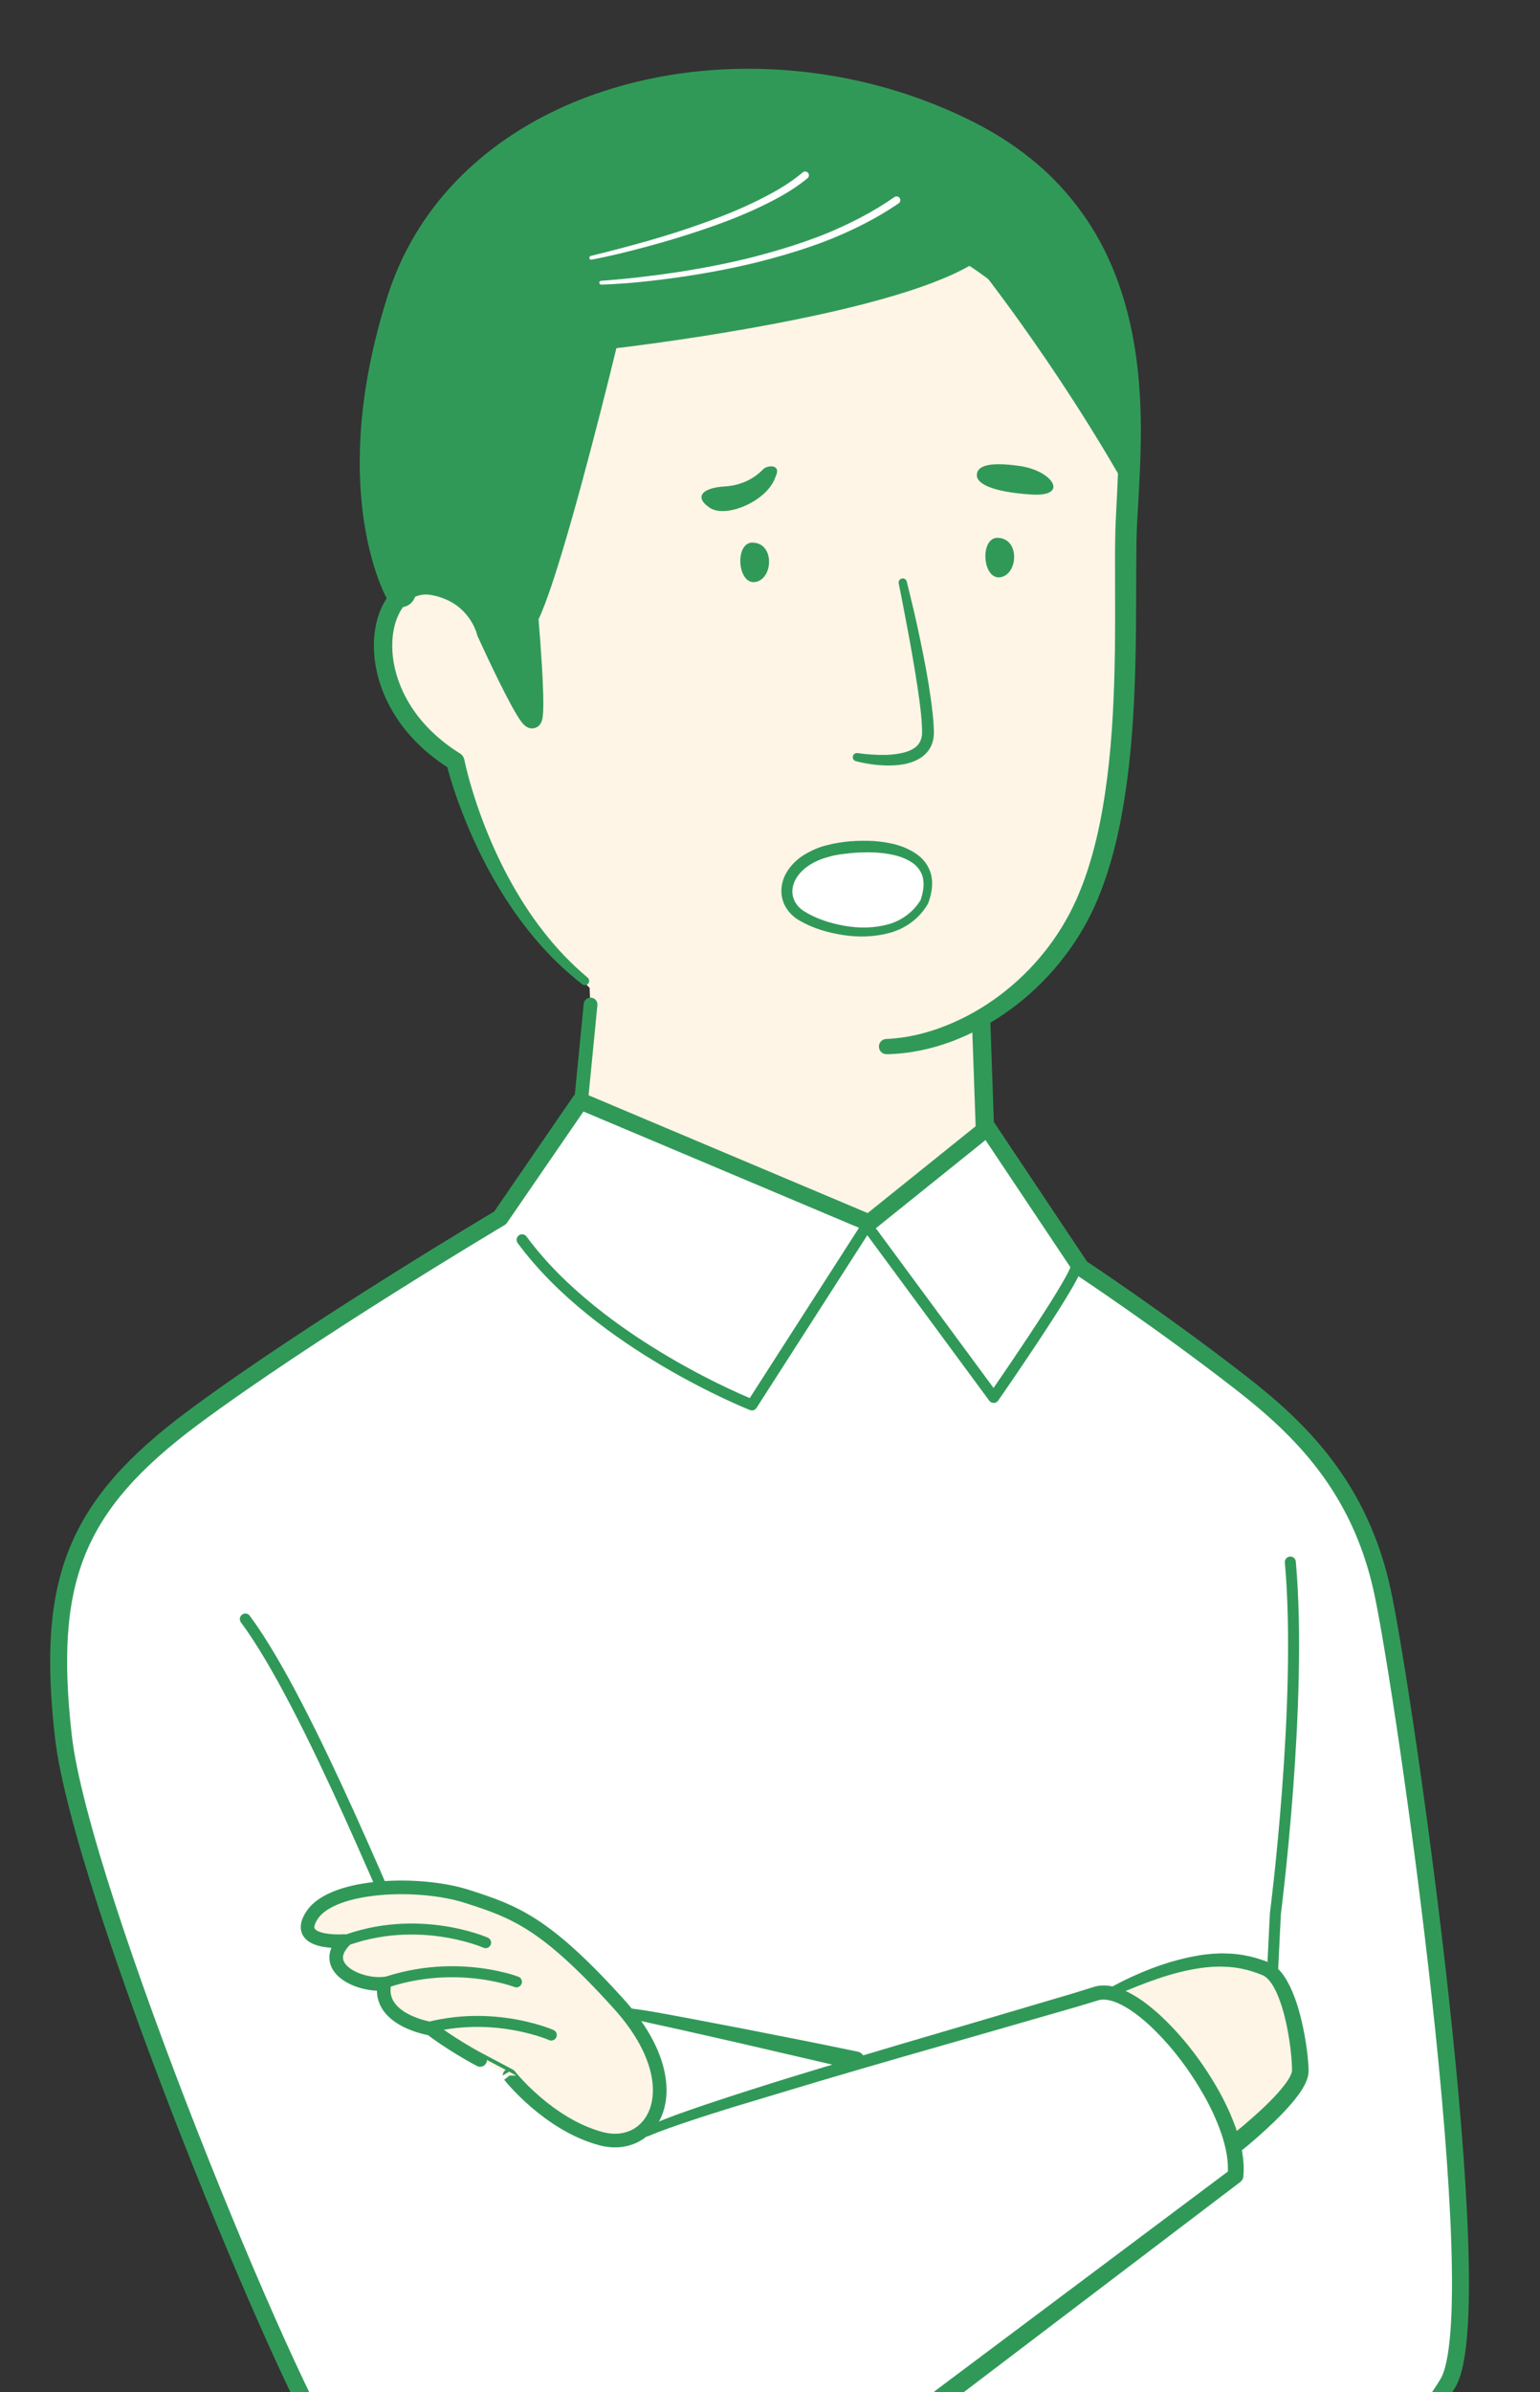 <?xml version="1.0" encoding="iso-8859-1"?>
<!-- Generator: Adobe Illustrator 17.0.0, SVG Export Plug-In . SVG Version: 6.00 Build 0)  -->
<!DOCTYPE svg PUBLIC "-//W3C//DTD SVG 1.1//EN" "http://www.w3.org/Graphics/SVG/1.1/DTD/svg11.dtd">
<svg version="1.1" id="&#x30EC;&#x30A4;&#x30E4;&#x30FC;_1"
	 xmlns="http://www.w3.org/2000/svg" xmlns:xlink="http://www.w3.org/1999/xlink" x="0px" y="0px" width="288.029px"
	 height="447.187px" viewBox="0 0 288.029 447.187" style="enable-background:new 0 0 288.029 447.187;" xml:space="preserve">
<rect x="0" y="0" width="288.029" height="447.187" fill="#333333" stroke="none"/>
<g>
	<path style="fill:#FFF5E6;" d="M81.04,109.544c-9.676-0.806-10.233,8.047-8.809,16.76c1.423,8.713,13.383,16.497,13.383,16.497
		s4.437,16.509,9.86,24.996c3.96,6.198,14.807,16.873,14.807,16.873l0.191,5.51l-1.336,19.681l42.737,27.013l34.27-18.143
		l-1.156-28.794c0,0,13-8,18.482-22.279c4.324-11.263,6.185-31.101,6.185-31.101l0.908-26.392l0.705-40.939
		c0,0-4.435-33.464-57.655-36.286S81.04,72.048,81.04,109.544z"/>
	<g>
		<defs>
			<path id="SVGID_1_" d="M184.678,210.792l-22.137,17.794l-53.992-22.774L93.54,227.654c0,0-35.588,21.135-57.346,37.298
				c-22.357,16.608-27.605,30.705-24.342,59.611c3.264,28.906,42.228,123.497,51.553,136.085s20.213,19.981,33.027,19.156
				c34.822-2.241,76.624-23.78,76.624-23.78s72.712,31.56,97.761-10.569c8.35-14.043-8.039-128.286-12.235-147.867
				c-4.196-19.581-15.415-30.499-26.575-39.163c-15.006-11.65-29.838-21.446-29.838-21.446L184.678,210.792z"/>
		</defs>
		<use xlink:href="#SVGID_1_"  style="overflow:visible;fill:#FFFFFF;"/>
		<clipPath id="SVGID_2_">
			<use xlink:href="#SVGID_1_"  style="overflow:visible;"/>
		</clipPath>
		
			<use xlink:href="#SVGID_1_"  style="overflow:visible;fill:none;stroke:#319958;stroke-width:3.172;stroke-linecap:round;stroke-linejoin:round;stroke-miterlimit:10;"/>
	</g>
	<path style="fill:none;stroke:#319958;stroke-width:2.058;stroke-linecap:round;stroke-linejoin:round;stroke-miterlimit:10;" d="
		M97.649,231.754c14.399,19.584,42.98,30.866,42.98,30.866l21.527-33.533l23.696,32.134c0,0,14.668-21.109,15.385-24.244"/>
	
		<line style="fill:none;stroke:#319958;stroke-width:3.436;stroke-linecap:round;stroke-linejoin:round;stroke-miterlimit:10;" x1="184.199" y1="210.727" x2="183.488" y2="190.437"/>
	<g>
		<path style="fill:#FFF5E6;" d="M74.891,110.631c0,0-11.034-19.115,0.155-54.548c12.366-39.16,65.994-51.498,106.299-31.082
			c36.559,18.519,29.536,58.424,29.226,75.519s1.333,47-7,67c-7.304,17.53-24.09,27.808-37.766,28.119"/>
		<path style="fill:#319958;" d="M72.436,112.049c-0.354-0.644-0.549-1.08-0.79-1.608c-0.224-0.505-0.43-1.009-0.629-1.513
			c-0.392-1.007-0.732-2.019-1.051-3.035c-0.62-2.033-1.113-4.085-1.501-6.148c-0.78-4.126-1.133-8.295-1.181-12.447
			c-0.078-8.31,1.094-16.54,3.087-24.499c0.502-1.99,1.039-3.97,1.648-5.925c0.56-1.941,1.277-3.983,2.072-5.917
			c1.603-3.898,3.679-7.603,6.138-11.021c4.92-6.852,11.419-12.443,18.611-16.634c7.212-4.191,15.117-7.019,23.205-8.669
			c8.096-1.648,16.395-2.124,24.602-1.539c8.208,0.588,16.335,2.241,24.113,4.926c3.888,1.344,7.687,2.949,11.36,4.806
			c3.697,1.875,7.258,4.09,10.517,6.714c6.559,5.199,11.816,12.093,15.118,19.761c3.348,7.667,4.891,15.924,5.4,24.082
			c0.542,8.173-0.03,16.332-0.474,24.273c-0.198,3.909-0.156,7.937-0.181,11.937c-0.007,4.01-0.02,8.034-0.094,12.063
			c-0.158,8.058-0.53,16.15-1.594,24.212c-1.082,8.043-2.75,16.132-6.172,23.734c-3.486,7.574-8.943,14.187-15.643,19.085
			c-6.676,4.877-14.7,8.217-23.158,8.378c-0.788,0.015-1.439-0.612-1.454-1.4c-0.015-0.778,0.595-1.422,1.369-1.453l0.021-0.001
			c3.811-0.151,7.604-1.07,11.181-2.503c3.586-1.423,6.978-3.356,10.07-5.683c6.19-4.65,11.18-10.875,14.31-17.923
			c3.129-7.081,4.743-14.889,5.744-22.716c0.996-7.852,1.325-15.815,1.44-23.792c0.052-3.991,0.044-7.989,0.031-11.999
			c0.003-4.02-0.057-8.017,0.118-12.121c0.399-8.067,0.89-15.962,0.317-23.813c-0.539-7.82-2.067-15.565-5.202-22.609
			c-3.098-7.048-7.903-13.253-13.95-17.988c-3.007-2.389-6.305-4.412-9.771-6.142c-3.496-1.741-7.11-3.243-10.811-4.497
			c-7.402-2.506-15.137-4.031-22.932-4.542c-7.793-0.509-15.655-0.007-23.272,1.592c-7.609,1.6-14.988,4.302-21.633,8.218
			c-6.629,3.918-12.517,9.067-16.928,15.29c-2.206,3.105-4.057,6.457-5.483,9.986c-0.715,1.78-1.325,3.53-1.866,5.445
			c-0.573,1.877-1.074,3.773-1.542,5.673c-1.856,7.603-2.906,15.393-2.785,23.133c0.067,3.866,0.42,7.718,1.154,11.47
			c0.364,1.876,0.822,3.726,1.383,5.526c0.288,0.895,0.592,1.784,0.933,2.643c0.172,0.428,0.348,0.851,0.533,1.261
			c0.174,0.385,0.405,0.856,0.536,1.091l0.051,0.091c0.761,1.368,0.269,3.094-1.099,3.855s-3.094,0.269-3.855-1.099L72.436,112.049z
			"/>
	</g>
	<path style="fill:#319958;" d="M181.346,47.691c-46.774,16.496-67.441,15.829-67.441,15.829s-5.85,39.857-14.925,51.929
		c1.925,18.071,1.925,18.071,1.925,18.071s-10.333-5.667-12.667-20c-14-6-13.347-2.889-13.347-2.889s-14.653-40.111,6.68-68.444
		s56.333-32.667,92.333-20.333s40,44.333,37.667,71C197.238,67.187,181.346,47.691,181.346,47.691z"/>
	<g>
		<path style="fill:#319958;" d="M169.589,108.709c0.9,3.621,1.773,7.239,2.522,10.892c0.765,3.649,1.466,7.315,1.984,11.032
			c0.254,1.863,0.496,3.722,0.557,5.664c0.063,0.933-0.016,2.187-0.547,3.229c-0.507,1.08-1.434,1.905-2.393,2.418
			c-1.953,1.035-3.993,1.166-5.927,1.146c-1.951-0.04-3.826-0.32-5.709-0.804c-0.413-0.106-0.662-0.527-0.555-0.94
			c0.099-0.384,0.469-0.626,0.852-0.573l0.038,0.005c1.759,0.25,3.598,0.375,5.364,0.33c0.885-0.029,1.76-0.119,2.594-0.283
			c0.833-0.155,1.636-0.397,2.294-0.778c1.365-0.758,1.902-1.966,1.787-3.694c-0.039-1.775-0.258-3.611-0.492-5.43
			c-0.5-3.646-1.118-7.299-1.776-10.944c-0.687-3.64-1.348-7.295-2.096-10.922l-0.001-0.005c-0.086-0.418,0.183-0.826,0.6-0.912
			C169.091,108.055,169.489,108.309,169.589,108.709z"/>
	</g>
	
		<line style="fill:none;stroke:#319958;stroke-width:2.573;stroke-linecap:round;stroke-linejoin:round;stroke-miterlimit:10;" x1="110.453" y1="187.769" x2="108.614" y2="206.539"/>
	<path style="fill:#319958;" d="M182.701,88.883c0.04,1.611,3.115,3.115,10.236,3.56c7.12,0.445,4.005-4.45-2.225-5.34
		C184.481,86.213,182.661,87.272,182.701,88.883z"/>
	<path style="fill:#319958;" d="M140.47,101.434c-3.115,0.445-2.448,8.01,0.89,7.343
		C144.698,108.109,144.921,101.211,140.47,101.434z"/>
	<path style="fill:#319958;" d="M186.308,100.544c-3.115,0.445-2.448,8.01,0.89,7.343
		C190.535,107.219,190.758,100.321,186.308,100.544z"/>
	<g>
		<path style="fill:#319958;" d="M206.479,82.856c-0.955-3.519-2.258-6.94-3.961-10.158c-1.678-3.229-3.703-6.271-5.97-9.114
			c-2.271-2.841-4.791-5.482-7.492-7.913c-2.691-2.404-5.63-4.692-8.601-6.511l1.795-0.008l0,0c-2.644,1.604-5.397,2.779-8.17,3.832
			c-2.775,1.049-5.586,1.918-8.406,2.729c-5.643,1.612-11.341,2.905-17.057,4.065c-5.716,1.158-11.456,2.157-17.207,3.063
			c-5.757,0.897-11.506,1.707-17.314,2.387l1.479-1.305c-2.138,8.779-4.365,17.518-6.729,26.239
			c-1.186,4.359-2.405,8.711-3.716,13.049c-0.657,2.169-1.334,4.335-2.066,6.496c-0.745,2.167-1.493,4.306-2.547,6.509l0.175-0.916
			c0.263,3.141,0.493,6.267,0.678,9.415c0.091,1.574,0.17,3.149,0.216,4.74c0.022,0.796,0.037,1.595,0.03,2.413
			c-0.004,0.41-0.013,0.823-0.038,1.256c-0.012,0.217-0.028,0.439-0.056,0.681c-0.033,0.252-0.049,0.473-0.17,0.888
			c-0.038,0.114-0.069,0.222-0.169,0.42c-0.026,0.049-0.035,0.071-0.078,0.142c-0.047,0.075-0.099,0.147-0.155,0.217l-0.086,0.101
			c-0.021,0.025-0.06,0.067-0.141,0.136c-0.137,0.118-0.299,0.221-0.465,0.295c-0.313,0.146-0.685,0.179-0.987,0.143
			c-0.189-0.026-0.416-0.095-0.56-0.162c-0.101-0.048-0.2-0.103-0.294-0.163c-0.085-0.056-0.121-0.087-0.183-0.134
			c-0.396-0.331-0.517-0.52-0.689-0.728c-0.307-0.4-0.531-0.754-0.758-1.115c-0.442-0.715-0.836-1.417-1.219-2.121
			c-0.764-1.408-1.479-2.817-2.181-4.231c-1.4-2.831-2.739-5.666-4.052-8.535c-0.043-0.093-0.076-0.188-0.1-0.284l-0.015-0.062
			c-0.081-0.333-0.285-0.895-0.488-1.334c-0.213-0.465-0.462-0.918-0.74-1.349c-0.558-0.863-1.237-1.642-2.017-2.298
			c-1.536-1.317-3.574-2.14-5.589-2.449c-1.848-0.26-3.552,0.472-4.771,1.983c-1.219,1.503-1.922,3.575-2.156,5.698
			c-0.467,4.297,0.771,8.803,3.064,12.602c2.293,3.835,5.67,6.998,9.527,9.391l0.001,0l0.052,0.035
			c0.384,0.257,0.632,0.647,0.724,1.066c0.81,3.768,2.021,7.633,3.406,11.339c1.407,3.718,3.028,7.365,4.929,10.859
			c1.892,3.498,4.036,6.866,6.491,9.994c2.434,3.145,5.202,6.025,8.242,8.589l0.008,0.007c0.338,0.285,0.381,0.791,0.096,1.129
			c-0.278,0.33-0.767,0.378-1.105,0.115c-3.235-2.524-6.208-5.392-8.841-8.541c-2.655-3.132-4.997-6.522-7.084-10.052
			c-2.096-3.528-3.907-7.219-5.503-10.999c-1.582-3.806-2.954-7.622-3.999-11.719l0.775,1.1l-0.001,0
			c-4.24-2.629-8.042-6.163-10.662-10.541c-2.611-4.35-4.093-9.52-3.534-14.757c0.3-2.596,1.118-5.257,2.912-7.49
			c0.898-1.101,2.081-2.066,3.479-2.649c1.393-0.593,2.957-0.757,4.397-0.564c1.397,0.218,2.63,0.552,3.891,1.098
			c1.243,0.531,2.422,1.25,3.467,2.131c1.046,0.881,1.952,1.921,2.689,3.062c0.368,0.571,0.696,1.167,0.98,1.787
			c0.285,0.648,0.515,1.204,0.719,2.03l-0.115-0.346c1.292,2.823,2.627,5.65,4.003,8.431c0.69,1.39,1.392,2.772,2.121,4.116
			c0.364,0.67,0.738,1.333,1.119,1.949c0.188,0.303,0.387,0.608,0.558,0.828c0.069,0.099,0.194,0.218,0.102,0.135l-0.066-0.045
			c-0.052-0.036-0.108-0.067-0.167-0.091c-0.099-0.048-0.277-0.107-0.42-0.118c-0.255-0.041-0.573,0-0.845,0.121
			c-0.146,0.062-0.286,0.152-0.403,0.256l-0.115,0.112l-0.064,0.072c-0.041,0.05-0.078,0.103-0.111,0.158l-0.045,0.077
			c-0.054,0.111-0.055,0.125-0.062,0.147c-0.007,0.039,0.027-0.13,0.04-0.266c0.017-0.146,0.03-0.315,0.04-0.489
			c0.02-0.348,0.029-0.718,0.032-1.091c0.007-0.748-0.007-1.514-0.029-2.282c-0.045-1.538-0.122-3.089-0.212-4.64
			c-0.181-3.102-0.411-6.221-0.671-9.318c-0.027-0.316,0.034-0.62,0.161-0.887l0.014-0.029c0.894-1.864,1.652-3.983,2.367-6.077
			c0.713-2.107,1.381-4.243,2.031-6.387c1.296-4.29,2.509-8.618,3.689-12.956c2.352-8.677,4.578-17.408,6.704-26.143
			c0.175-0.719,0.785-1.222,1.479-1.305c5.716-0.669,11.458-1.477,17.164-2.367c5.709-0.9,11.403-1.891,17.058-3.036
			c5.653-1.146,11.279-2.425,16.793-4c2.754-0.791,5.49-1.639,8.143-2.642c2.647-1.001,5.249-2.128,7.569-3.537l0,0l0.153-0.083
			c0.536-0.291,1.167-0.241,1.642,0.075c3.28,2.19,6.12,4.615,8.868,7.258c2.717,2.645,5.23,5.495,7.477,8.546
			c2.243,3.052,4.226,6.301,5.84,9.728c1.638,3.415,2.854,7.026,3.698,10.707c0.104,0.454-0.18,0.907-0.634,1.011
			c-0.443,0.101-0.884-0.166-1.003-0.6L206.479,82.856z"/>
	</g>
	<g>
		<path style="fill:#FFFFFF;" d="M168.082,38.011c-4.054,2.779-8.446,4.958-12.959,6.785c-4.536,1.777-9.204,3.154-13.912,4.329
			c-4.717,1.145-9.493,2.014-14.288,2.712c-4.8,0.68-9.616,1.209-14.472,1.369c-0.197,0.007-0.362-0.148-0.368-0.345
			c-0.006-0.192,0.14-0.354,0.33-0.368l0.01-0.001c4.796-0.349,9.596-0.908,14.357-1.628c4.76-0.742,9.496-1.652,14.161-2.834
			c4.655-1.211,9.26-2.62,13.71-4.416c4.424-1.843,8.704-4.026,12.608-6.758l0.017-0.012c0.321-0.224,0.763-0.146,0.987,0.174
			c0.224,0.321,0.146,0.762-0.174,0.987L168.082,38.011z"/>
	</g>
	<g>
		<path style="fill:#FFFFFF;" d="M151.036,33.31c-2.863,2.38-6.119,4.072-9.398,5.615c-3.29,1.536-6.678,2.82-10.1,3.976
			c-3.42,1.166-6.877,2.209-10.361,3.147c-3.484,0.941-6.98,1.817-10.532,2.489c-0.194,0.037-0.38-0.091-0.417-0.284
			c-0.035-0.187,0.082-0.367,0.264-0.413l0.007-0.002c6.964-1.719,13.92-3.58,20.669-6.001c3.379-1.192,6.716-2.51,9.928-4.062
			c3.198-1.553,6.362-3.267,9.019-5.54l0.009-0.007c0.297-0.254,0.745-0.22,0.999,0.078c0.254,0.297,0.22,0.745-0.078,0.999
			C151.042,33.305,151.038,33.309,151.036,33.31z"/>
	</g>
	
		<path style="fill:#FFFFFF;stroke:#319958;stroke-width:2.058;stroke-linecap:round;stroke-linejoin:round;stroke-miterlimit:10;" d="
		M45.887,302.65c12.122,16.318,28.906,59.21,32.636,66.204c3.73,6.993,5.906,13.21,5.906,13.21"/>
	<g>
		<path style="fill:#FFF5E6;" d="M208.231,372.204c16.318-7.926,23.777-6.061,28.44-4.196s6.527,14.919,6.527,19.115
			S230.61,401.11,230.61,401.11"/>
		<path style="fill:#319958;" d="M207.853,371.426c5.166-2.746,10.693-4.999,16.65-5.944c0.74-0.129,1.5-0.176,2.25-0.265
			c0.761-0.02,1.517-0.101,2.284-0.062c1.528,0.002,3.071,0.185,4.577,0.523c0.753,0.164,1.498,0.376,2.222,0.62
			c0.368,0.114,0.719,0.251,1.075,0.382l0.27,0.101l0.34,0.158c0.234,0.101,0.429,0.236,0.632,0.366
			c1.564,1.106,2.369,2.558,3.084,3.945c1.348,2.824,2.082,5.734,2.663,8.659c0.283,1.465,0.506,2.937,0.667,4.429
			c0.079,0.748,0.142,1.498,0.173,2.275c0.003,0.214,0.018,0.355,0.006,0.633c-0.016,0.297-0.044,0.599-0.112,0.84
			c-0.112,0.525-0.292,0.945-0.477,1.348c-0.766,1.573-1.737,2.755-2.723,3.92c-0.996,1.146-2.036,2.219-3.103,3.252
			c-2.141,2.069-4.341,3.988-6.665,5.859c-0.739,0.595-1.821,0.478-2.416-0.261c-0.595-0.739-0.478-1.821,0.261-2.416
			c0.005-0.004,0.01-0.008,0.015-0.012l0.031-0.024c2.225-1.732,4.435-3.597,6.498-5.53c1.034-0.969,2.031-1.967,2.956-2.997
			c0.908-1.024,1.786-2.119,2.312-3.152c0.125-0.25,0.233-0.505,0.272-0.69c0.039-0.109,0.031-0.169,0.045-0.234
			c0.013-0.083,0.004-0.305,0.005-0.454c-0.012-0.673-0.055-1.371-0.113-2.068c-0.12-1.396-0.302-2.801-0.539-4.191
			c-0.482-2.769-1.143-5.55-2.253-7.996c-0.556-1.192-1.271-2.346-2.099-2.932c-0.102-0.066-0.201-0.147-0.304-0.186l-0.15-0.079
			l-0.237-0.095c-0.323-0.126-0.645-0.261-0.968-0.368c-0.646-0.233-1.296-0.433-1.956-0.592c-1.318-0.326-2.671-0.519-4.045-0.55
			c-0.684-0.052-1.378,0.01-2.067,0.011c-0.692,0.069-1.385,0.094-2.077,0.2c-5.567,0.731-10.938,2.897-16.224,5.131l-0.013,0.005
			c-0.44,0.186-0.948-0.02-1.134-0.46C207.287,372.111,207.463,371.634,207.853,371.426z"/>
	</g>
	<g>
		<path style="fill:#FFFFFF;" d="M120.905,398.521c10.723-5.128,75.671-23.053,84.063-25.851
			c8.392-2.797,27.507,21.446,26.109,34.034l-55.014,41.494"/>
		<path style="fill:#319958;" d="M120.531,397.74c2.619-1.191,5.244-2.189,7.896-3.111c2.647-0.935,5.308-1.809,7.968-2.686
			c5.326-1.731,10.665-3.409,16.022-5.021c10.707-3.247,21.44-6.399,32.17-9.544l16.073-4.748l3.99-1.237
			c1.803-0.528,3.526-0.147,4.965,0.392c2.908,1.143,5.206,2.989,7.355,4.916c4.232,3.935,7.725,8.504,10.605,13.46
			c1.437,2.481,2.673,5.094,3.639,7.845c0.923,2.758,1.615,5.701,1.331,8.86c-0.037,0.409-0.245,0.762-0.547,0.993l-0.032,0.025
			l-54.871,41.685c-0.756,0.574-1.833,0.427-2.407-0.329c-0.574-0.756-0.427-1.833,0.329-2.407l0.009-0.007l55.158-41.303
			l-0.579,1.017c0.244-2.435-0.3-5.08-1.137-7.602c-0.869-2.53-2.011-5.004-3.361-7.369c-2.697-4.725-6.046-9.157-9.985-12.865
			c-1.974-1.813-4.141-3.513-6.457-4.427c-1.144-0.451-2.317-0.631-3.228-0.367l-4.028,1.218l-16.13,4.644
			c-10.752,3.07-21.498,6.146-32.214,9.315l-16.045,4.825c-2.663,0.833-5.326,1.664-7.965,2.552c-2.64,0.878-5.28,1.774-7.78,2.836
			l-0.051,0.022c-0.439,0.187-0.947-0.018-1.133-0.458C119.91,398.432,120.106,397.934,120.531,397.74z"/>
	</g>
	
		<path style="fill:#FFFFFF;stroke:#319958;stroke-width:2.058;stroke-linecap:round;stroke-linejoin:round;stroke-miterlimit:10;" d="
		M241.333,291.993c2.331,26.109-2.797,65.738-2.797,65.738l-0.514,10.457"/>
	<g>
		<defs>
			<path id="SVGID_3_" d="M87.34,354.492c-8.889-2.853-24.957-2.313-28.891,3.393c-3.934,5.706,5.916,4.956,5.916,4.956
				c-4.715,5.015,2.883,8.489,7.528,7.959c-1.352,6.877,8.689,8.429,8.689,8.429s3.724,2.923,9.22,5.837s5.496,2.913,5.496,2.913
				s7.207,9.16,17.118,11.803s17.119-9.91,3.335-25.167S96.229,357.345,87.34,354.492z"/>
		</defs>
		<use xlink:href="#SVGID_3_"  style="overflow:visible;fill:#FFF5E6;"/>
		<clipPath id="SVGID_4_">
			<use xlink:href="#SVGID_3_"  style="overflow:visible;"/>
		</clipPath>
		
			<path style="clip-path:url(#SVGID_4_);fill:none;stroke:#319958;stroke-width:2.058;stroke-linecap:round;stroke-linejoin:round;stroke-miterlimit:10;" d="
			M90.823,363.141c0,0-13.815-6.097-28.621,0.569"/>
		
			<path style="clip-path:url(#SVGID_4_);fill:none;stroke:#319958;stroke-width:2.058;stroke-linecap:round;stroke-linejoin:round;stroke-miterlimit:10;" d="
			M96.589,370.469c0,0-13.264-5.146-28.07,1.521"/>
		
			<path style="clip-path:url(#SVGID_4_);fill:none;stroke:#319958;stroke-width:2.058;stroke-linecap:round;stroke-linejoin:round;stroke-miterlimit:10;" d="
			M103.106,380.41c0,0-13.815-6.097-28.621,0.569"/>
		
			<use xlink:href="#SVGID_3_"  style="overflow:visible;fill:none;stroke:#319958;stroke-width:2.551;stroke-linecap:round;stroke-linejoin:round;stroke-miterlimit:10;"/>
	</g>
	<g>
		<path style="fill:#319958;" d="M117.053,375.335c3.682,0.391,7.285,1.121,10.901,1.782l10.828,2.067
			c7.214,1.396,14.416,2.83,21.611,4.326c0.929,0.193,1.526,1.103,1.332,2.032c-0.193,0.929-1.103,1.526-2.032,1.332
			c-0.01-0.002-0.029-0.006-0.039-0.009l-21.445-4.973l-10.733-2.431c-3.577-0.806-7.172-1.526-10.718-2.421l-0.007-0.002
			c-0.464-0.117-0.746-0.588-0.629-1.053C116.228,375.561,116.63,375.29,117.053,375.335z"/>
	</g>
	<path style="fill:#319958;" d="M145.022,89.187c-1.5,4.5-9.25,7.75-12.25,5.75s-1.5-3.75,2.75-4s6.5-2.5,7.25-3.25
		S146.272,86.687,145.022,89.187z"/>
	<g>
		<path style="fill:#FFFFFF;" d="M172.905,168.521c3-8-4.667-11.333-15.333-10s-13,9.333-7.667,12.667
			C155.238,174.521,168.238,176.854,172.905,168.521z"/>
		<path style="fill:#319958;" d="M172.204,168.196c0.381-1.192,0.661-2.518,0.473-3.741c-0.167-1.226-0.852-2.288-1.848-3.04
			c-2.041-1.507-4.841-1.951-7.536-2.075c-1.366-0.042-2.742-0.004-4.117,0.132c-1.384,0.141-2.729,0.284-4.014,0.648
			c-2.556,0.652-5.04,1.992-6.266,4.105c-0.612,1.031-0.858,2.224-0.596,3.329c0.248,1.108,1.009,2.094,2.05,2.761
			c2.224,1.407,4.928,2.282,7.62,2.747c2.701,0.489,5.508,0.446,8.099-0.263C168.65,172.115,170.927,170.381,172.204,168.196z
			 M173.605,168.846c-1.551,2.776-4.176,4.679-7.081,5.504c-2.898,0.806-5.921,0.888-8.826,0.441
			c-2.912-0.45-5.761-1.269-8.397-2.849c-1.368-0.832-2.548-2.213-2.967-3.89c-0.441-1.669-0.091-3.463,0.723-4.878
			c0.821-1.422,2.008-2.556,3.327-3.377c1.328-0.796,2.743-1.438,4.209-1.793c2.948-0.768,5.844-0.935,8.81-0.795
			c2.925,0.231,6.019,0.82,8.546,2.834c1.238,1.015,2.134,2.565,2.332,4.173C174.487,165.832,174.137,167.354,173.605,168.846z"/>
	</g>
</g>
</svg>
